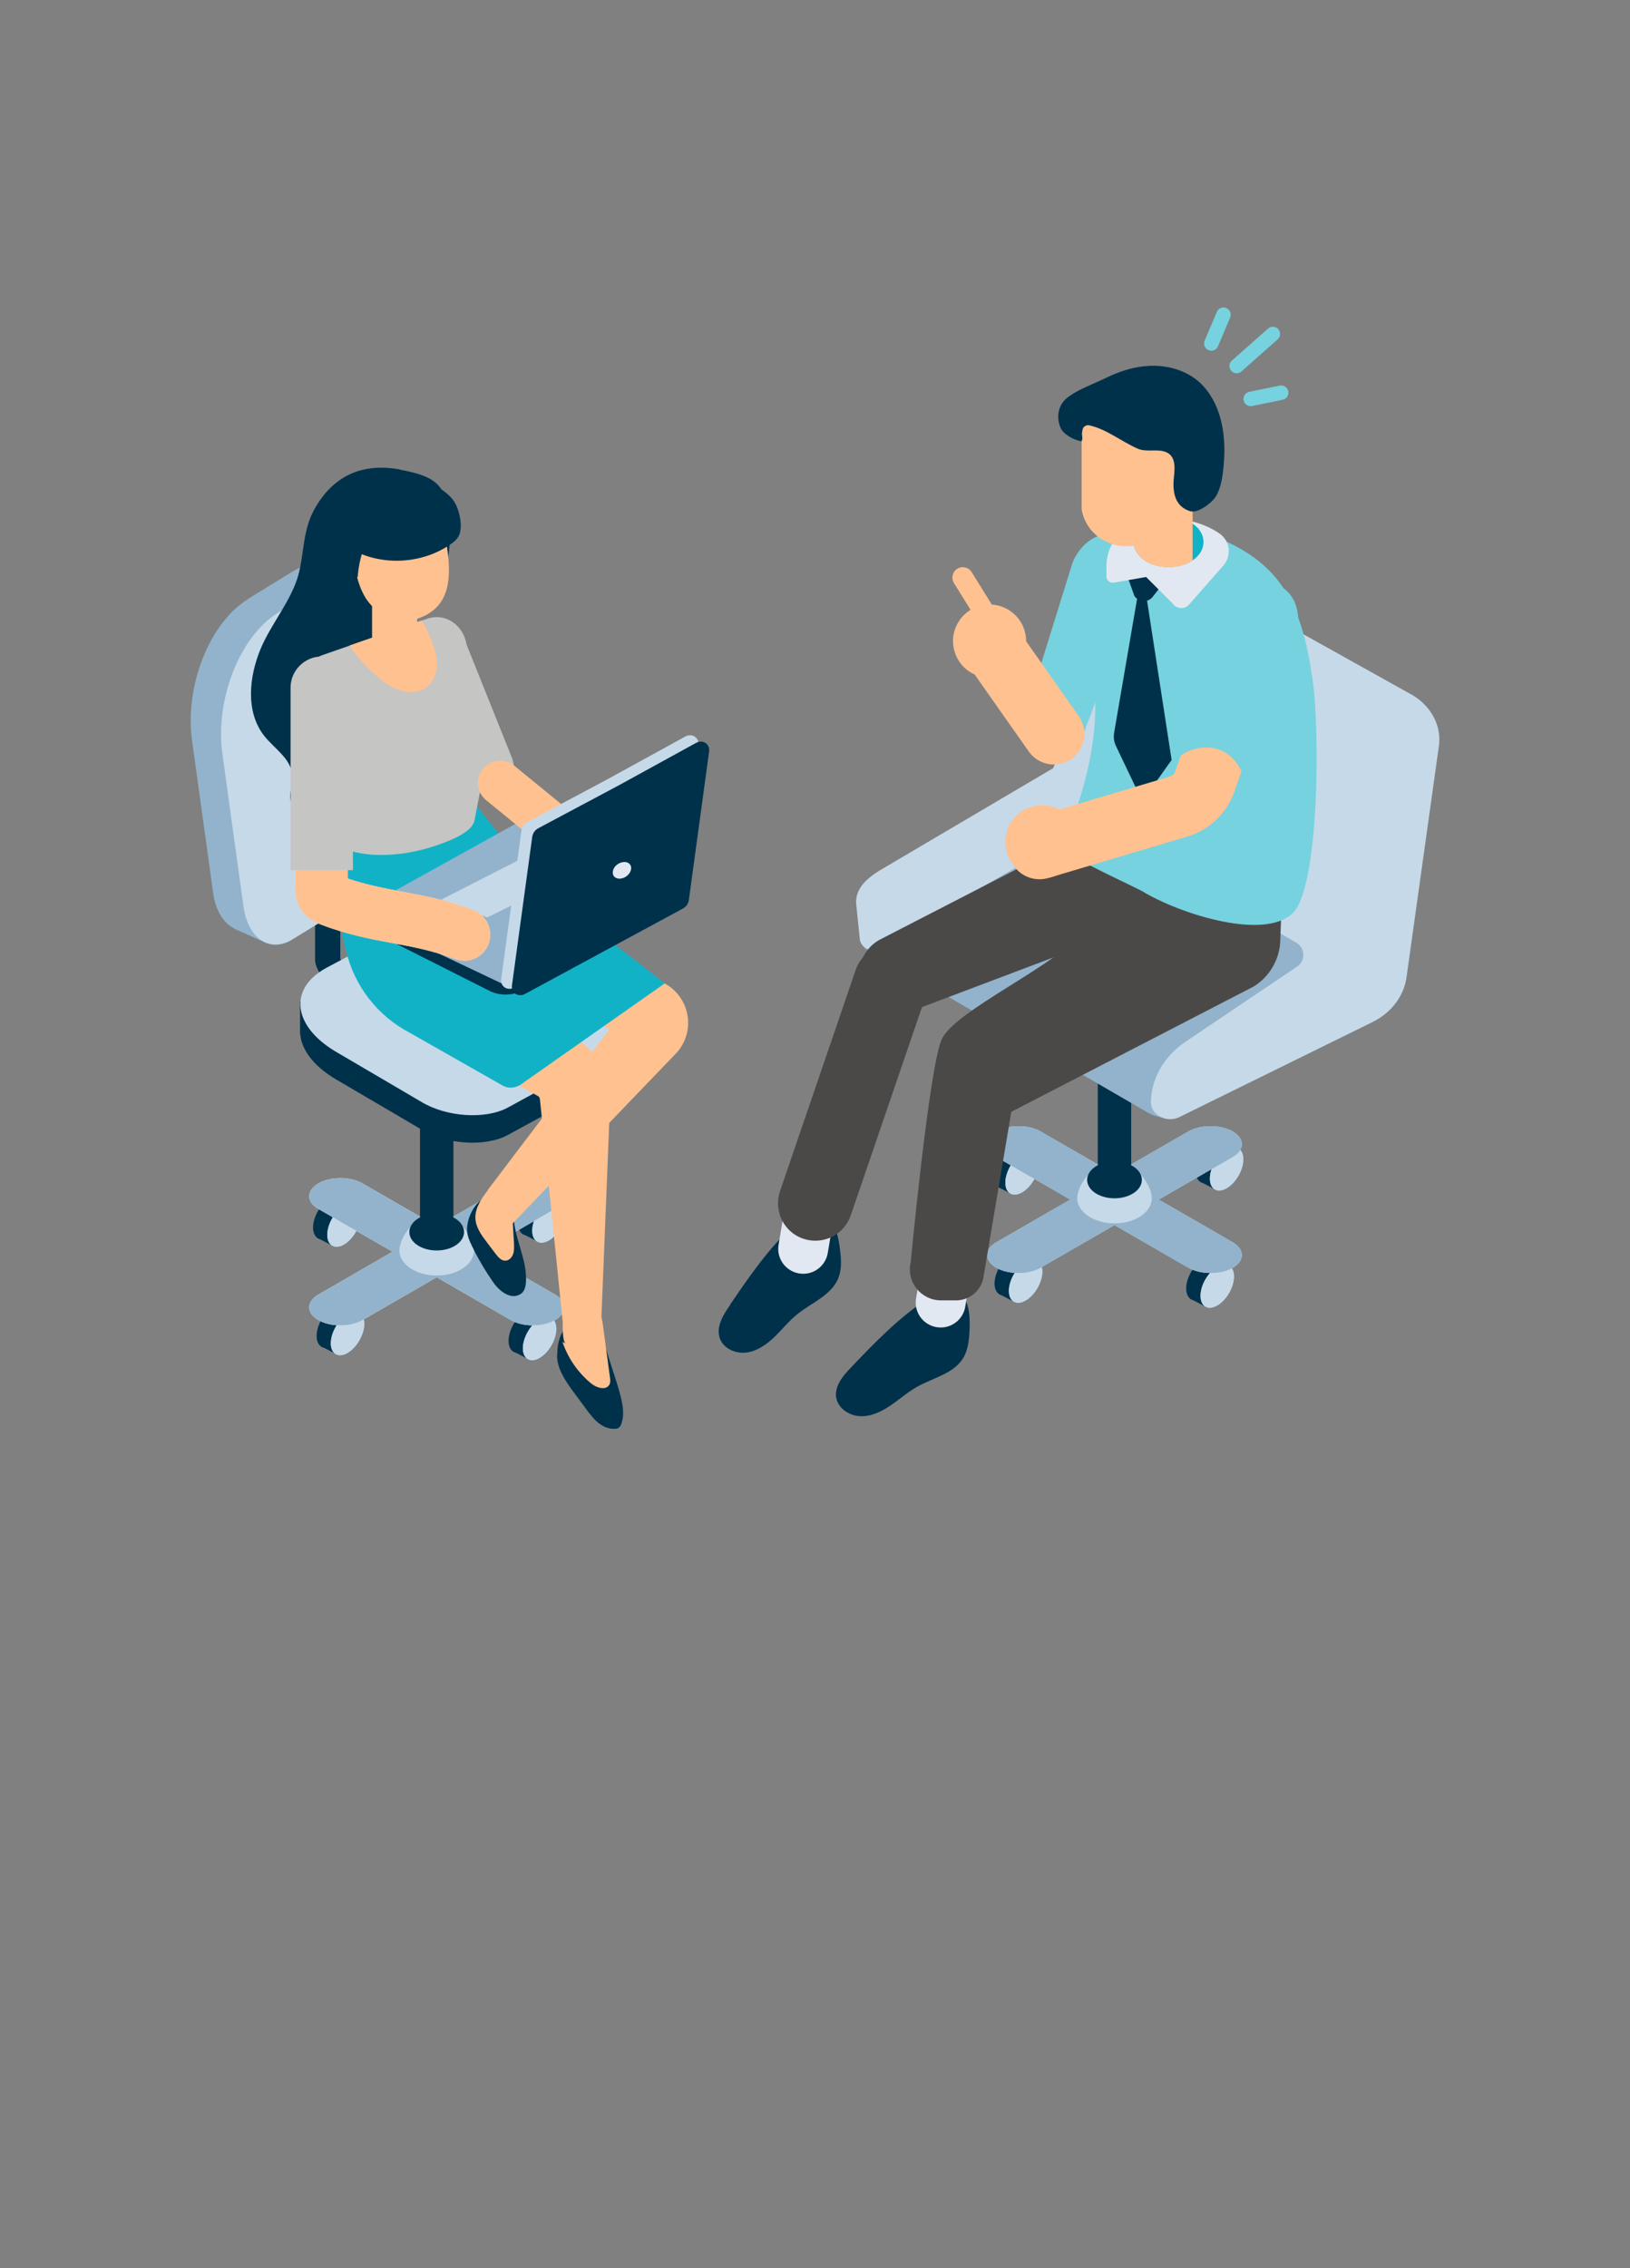 <?xml version="1.0" encoding="UTF-8"?><svg id="_レイヤー_2" xmlns="http://www.w3.org/2000/svg" width="115" height="160" viewBox="0 0 115 160"><rect x="0" y="0" width="115" height="160" fill="#808080" stroke="none"/><defs><style>.cls-1,.cls-2{fill:none;}.cls-1,.cls-3,.cls-4,.cls-5,.cls-6,.cls-7,.cls-8,.cls-9,.cls-10,.cls-11,.cls-12,.cls-13,.cls-14,.cls-15,.cls-16{stroke-width:0px;}.cls-2{stroke:#76d2de;stroke-linecap:round;stroke-linejoin:round;stroke-width:1.02px;}.cls-3{fill:#4b4948;}.cls-4{fill:#76d2de;}.cls-5{fill:#3772ce;}.cls-6{fill:#4263c0;}.cls-7{fill:#12b2c6;}.cls-8{fill:#c6d9e8;}.cls-9{fill:#c5c5c4;}.cls-10{fill:#92b3cb;}.cls-11{fill:#a0d2ff;}.cls-12{fill:#ff8358;}.cls-13{fill:#e2e8f2;}.cls-14{fill:#eff6fc;}.cls-15{fill:#ffc18f;}.cls-16{fill:#00314b;}</style></defs><g id="design"><path class="cls-6" d="m70.17,90.54c0-.75.53-1.67,1.18-2.04.65-.38,1.18-.07,1.18.68,0,.75-.53,1.67-1.18,2.04-.65.38-1.18.07-1.18-.68Z"/><path class="cls-16" d="m70.17,90.54c0-.75.53-1.67,1.18-2.04.65-.38,1.18-.07,1.18.68,0,.75-.53,1.67-1.18,2.04-.65.38-1.18.07-1.18-.68Z"/><polygon class="cls-16" points="72.22 88.44 73.24 88.97 71.64 91.88 70.45 91.26 70.75 89.62 72.22 88.44"/><path class="cls-11" d="m71.18,91.06c0-.75.53-1.67,1.18-2.04.65-.38,1.18-.07,1.18.68,0,.75-.53,1.67-1.18,2.04-.65.38-1.18.07-1.18-.68Z"/><path class="cls-8" d="m71.18,91.06c0-.75.53-1.67,1.18-2.04.65-.38,1.18-.07,1.18.68,0,.75-.53,1.67-1.18,2.04-.65.38-1.18.07-1.18-.68Z"/><path class="cls-6" d="m84.36,82.62c0-.75.53-1.67,1.18-2.04.65-.38,1.18-.07,1.18.68s-.53,1.67-1.18,2.04c-.65.38-1.18.07-1.18-.68Z"/><path class="cls-16" d="m84.36,82.62c0-.75.53-1.67,1.18-2.04.65-.38,1.18-.07,1.18.68s-.53,1.67-1.18,2.04c-.65.38-1.18.07-1.18-.68Z"/><polygon class="cls-16" points="86.4 80.51 87.42 81.04 85.82 83.95 84.63 83.33 84.94 81.69 86.4 80.51"/><path class="cls-11" d="m85.36,83.14c0-.75.53-1.67,1.18-2.04.65-.38,1.18-.07,1.18.68,0,.75-.53,1.67-1.18,2.04-.65.38-1.18.07-1.18-.68Z"/><path class="cls-8" d="m85.36,83.14c0-.75.53-1.67,1.18-2.04.65-.38,1.18-.07,1.18.68,0,.75-.53,1.67-1.18,2.04-.65.38-1.18.07-1.18-.68Z"/><path class="cls-6" d="m83.69,90.89c0-.75.53-1.67,1.18-2.04.65-.38,1.18-.07,1.18.68s-.53,1.67-1.18,2.04c-.65.38-1.18.07-1.18-.68Z"/><path class="cls-16" d="m83.69,90.89c0-.75.53-1.67,1.18-2.04.65-.38,1.18-.07,1.18.68s-.53,1.67-1.18,2.04c-.65.38-1.18.07-1.18-.68Z"/><polygon class="cls-16" points="85.74 88.79 86.75 89.32 85.16 92.23 83.97 91.61 84.27 89.97 85.74 88.79"/><path class="cls-11" d="m84.7,91.41c0-.75.53-1.67,1.18-2.04.65-.38,1.18-.07,1.18.68,0,.75-.53,1.67-1.18,2.04-.65.38-1.18.07-1.18-.68Z"/><path class="cls-8" d="m84.7,91.41c0-.75.53-1.67,1.18-2.04.65-.38,1.18-.07,1.18.68,0,.75-.53,1.67-1.18,2.04-.65.38-1.18.07-1.18-.68Z"/><path class="cls-6" d="m69.92,82.91c0-.75.53-1.67,1.18-2.04.65-.38,1.18-.07,1.18.68s-.53,1.67-1.18,2.04c-.65.38-1.18.07-1.18-.68Z"/><path class="cls-6" d="m69.92,82.91c0-.75.53-1.67,1.18-2.04.65-.38,1.18-.07,1.18.68s-.53,1.67-1.18,2.04c-.65.38-1.18.07-1.18-.68Z"/><polygon class="cls-16" points="71.97 80.81 72.98 81.34 71.39 84.24 70.2 83.63 70.5 81.99 71.97 80.81"/><path class="cls-11" d="m70.93,83.43c0-.75.53-1.67,1.18-2.04.65-.38,1.18-.07,1.18.68s-.53,1.67-1.18,2.04c-.65.38-1.18.07-1.18-.68Z"/><path class="cls-8" d="m70.93,83.43c0-.75.53-1.67,1.18-2.04.65-.38,1.18-.07,1.18.68s-.53,1.67-1.18,2.04c-.65.38-1.18.07-1.18-.68Z"/><path class="cls-14" d="m86.97,87.63l-5.22-3.01,5.22-3.01c.86-.49.86-1.3,0-1.8h0c-.86-.49-2.26-.49-3.12,0l-5.22,3.01-5.22-3.01c-.86-.49-2.26-.49-3.12,0-.86.49-.86,1.3,0,1.8l5.22,3.01-5.22,3.01c-.86.49-.86,1.3,0,1.8h0c.86.49,2.26.49,3.12,0l5.22-3.01,5.22,3.01c.86.49,2.26.49,3.12,0,.86-.49.86-1.3,0-1.8Z"/><path class="cls-10" d="m86.97,87.63l-5.22-3.01,5.22-3.01c.86-.49.86-1.3,0-1.8h0c-.86-.49-2.26-.49-3.12,0l-5.22,3.01-5.22-3.01c-.86-.49-2.26-.49-3.12,0-.86.49-.86,1.3,0,1.8l5.22,3.01-5.22,3.01c-.86.49-.86,1.3,0,1.8h0c.86.49,2.26.49,3.12,0l5.22-3.01,5.22,3.01c.86.49,2.26.49,3.12,0,.86-.49.86-1.3,0-1.8Z"/><path class="cls-10" d="m86.97,87.63l-5.22-3.01,5.22-3.01c.86-.49.86-1.3,0-1.8h0c-.86-.49-2.26-.49-3.12,0l-5.22,3.01-5.22-3.01c-.86-.49-2.26-.49-3.12,0-.86.49-.86,1.3,0,1.8l5.22,3.01-5.22,3.01c-.86.49-.86,1.3,0,1.8h0c.86.49,2.26.49,3.12,0l5.22-3.01,5.22,3.01c.86.49,2.26.49,3.12,0,.86-.49.86-1.3,0-1.8Z"/><path class="cls-8" d="m76,84.53c0,.97,1.18,1.77,2.63,1.77s2.63-.79,2.63-1.77-1.18-2.59-2.63-2.59-2.63,1.62-2.63,2.59Z"/><path class="cls-16" d="m76.7,83.23c0,.72.86,1.3,1.93,1.3s1.93-.58,1.93-1.3-.86-1.3-1.93-1.3-1.93.58-1.93,1.3Z"/><path class="cls-16" d="m78.63,69.33c-.65,0-1.18.54-1.18,1.2v11.51c0,.66.53,1.2,1.18,1.2s1.18-.54,1.18-1.2v-11.51c0-.66-.53-1.2-1.18-1.2Z"/><path class="cls-10" d="m60.96,66.87l20.03,11.62c.82.47,1.82.46,2.63-.04l15.63-9.64-21.03-12.52-17.26,10.57Z"/><path class="cls-8" d="m85.32,41.04l14.11,7.87c1.44.75,2.26,2.16,2.1,3.62l-2.28,16.29c-.15,1.38-1.06,2.62-2.44,3.29l-13.6,6.69c-.92.45-2.05-.16-2.01-1.09v-.08c.07-1.64.97-3.16,2.45-4.15l7.87-5.3c.61-.41.57-1.33-.08-1.69l-14.11-8.17c-.32-.17-1.01.15-1.31.34l-14.08,8.19c-.52.34-1.22,0-1.28-.61l-.25-2.43c-.11-1.09.72-1.83,1.64-2.4l12.25-7.22,4.92-11.42c1.02-2.08,3.88-2.9,6.1-1.75Z"/><path class="cls-4" d="m75.63,39.82l-3.47,11.16c.37.06.21-.28.57-.15,1.25.46,2.17,1.21,2.94,2.2.09.12.28.09.33-.06l4.26-11.47c.58-1.6.02-3.27-1.27-3.73-1.28-.46-2.79.45-3.37,2.05Z"/><path class="cls-3" d="m63.49,71.5c-1.04.04-2.06-.51-2.57-1.5-.7-1.36-.17-3.03,1.2-3.74l13.59-7c1.36-.7,3.03-.17,3.74,1.2.7,1.36,1.36,4.44,0,5.14l-14.79,5.59c-.37.19-.77.29-1.16.31Z"/><path class="cls-16" d="m60.1,96.4c1.33-1.36,8.48-9.29,8.31-2.81-.02.78-.07,1.59-.48,2.25-.69,1.08-2.12,1.36-3.23,1.99-.67.37-1.24.89-1.88,1.32-.63.43-1.36.78-2.13.75-.77-.03-1.55-.54-1.69-1.29-.15-.84.5-1.6,1.1-2.21Z"/><path class="cls-16" d="m51.5,92.05c1.09-1.56,6.82-10.57,7.73-4.15.11.77.2,1.58-.1,2.3-.5,1.18-1.86,1.69-2.86,2.49-.6.48-1.08,1.09-1.63,1.62-.55.53-1.22,1-1.97,1.1-.76.1-1.62-.27-1.88-.99-.29-.81.22-1.66.72-2.36Z"/><path class="cls-13" d="m66.84,88.33c-.21-.14-.43-.29-.65-.41-.09-.05-.22-.1-.3-.12-.02,0-.04-.01-.05-.02-.19.03-.39.05-.57.05-.01.06-.03.11-.04.17l-.6,3.6c-.16.96.49,1.86,1.45,2.02.96.16,1.86-.49,2.02-1.44l.43-2.56c-.55-.44-1.09-.89-1.68-1.28Z"/><path class="cls-13" d="m57.14,84.54c-.21-.14-.43-.29-.65-.41-.09-.05-.22-.1-.3-.12-.02,0-.04-.01-.05-.02-.19.03-.39.05-.57.05-.01.06-.03.11-.04.17l-.6,3.6c-.16.96.49,1.86,1.45,2.02.96.16,1.86-.49,2.02-1.44l.43-2.56c-.55-.44-1.09-.89-1.68-1.28Z"/><path class="cls-3" d="m64.24,89.08c-.29,1.37.75,2.65,2.15,2.65h1.06c.92,0,1.72-.64,1.92-1.54l1.98-11.76,17.1-8.84c1.08-.67,1.78-1.82,1.87-3.09l.19-5.21-10.61-1.53-3.97-1.11-1.04,2.09-1.02.5c.23.74.37,1.48.43,2.22,2.08,1.18,3.49.5,2.36,2.02-1.88,2.55-9.36,5.79-10.24,7.88-.88,2.09-2.17,15.71-2.17,15.71Z"/><path class="cls-4" d="m91.18,64.44c-1.02.94-2.94.96-4.93.56-2.15-.43-4.38-1.35-5.64-2.12h0c-.29-.18-3.67-1.73-5.1-2.59-.39-.23-.54-.72-.36-1.13,1.75-4.17,2.91-9.3,1.49-13.53-.27-.81-.52-1.63-.67-2.42v-.52.46c-.46-2.34-.12-4.51,2.51-6.05.5-.29,1.19-.42,1.96-.42.35,0,.71,0,1.09.07,5.02.92,7.68,2.53,9.2,5.02,1.02,1.66,1.52,3.71,1.88,6.2.53,3.7.45,14.74-1.43,16.48Z"/><path class="cls-3" d="m55.01,85.66c-.16-.51-.16-1.08.02-1.63l5.34-15.61c.47-1.38,1.97-2.11,3.35-1.64,1.38.47,2.11,1.97,1.64,3.35l-5.34,15.61c-.47,1.38-1.97,2.11-3.35,1.64-.83-.28-1.42-.94-1.67-1.72Z"/><path class="cls-16" d="m79.44,40.38l.59,1.65c.3.48.99.5,1.32.04l1.09-1.4-2.99-.28Z"/><path class="cls-13" d="m86.3,39.91c-.82.92-1.7,1.94-2.41,2.74-.31.35-.87.32-1.14-.06l-1.89-1.89-2.27.4c-.28.05-.53-.16-.53-.45v-.7c0-1.56,1.09-2.91,2.61-3.23.5-.11,1.03-.16,1.59-.16,1.5,0,2.85.42,3.81,1.1.73.52.83,1.57.23,2.25Z"/><path class="cls-7" d="m84.91,38.24c0,.43-.21.82-.55,1.12-.07.06-.14.12-.22.17-.44.3-1.03.47-1.69.47-.9,0-1.68-.33-2.11-.84,0,0,0,0,0,0,0,0-.01-.02-.02-.02-.16-.19-.26-.41-.31-.64-.02-.08-.02-.17-.02-.26s0-.17.02-.26c.05-.23.15-.45.31-.64.42-.52,1.21-.87,2.13-.87.66,0,1.25.18,1.69.47.11.08.22.16.31.25.29.29.46.65.46,1.04Z"/><path class="cls-15" d="m84.14,34.52v5.02c-.44.3-1.03.47-1.69.47-.9,0-1.68-.33-2.11-.84,0,0,0,0,0,0,0,0-.01-.02-.02-.02-.16-.19-.26-.41-.31-.64v-3.98c0-.57.23-1.09.6-1.46.31-.31.73-.53,1.19-.59.11,0,.23-.02.34-.02.25,0,.48.06.71.14.28.12.53.29.73.51.35.37.56.87.56,1.42Z"/><path class="cls-16" d="m80.82,41.68l-.45-.29-1.77,10.32c-.05.32,0,.65.14.93l1.58,3.31c.13.26.46.3.63.06l1.71-2.4-1.84-11.94Z"/><path class="cls-5" d="m84.77,34.01s.01,0,.02.01c0-.03,0-.07,0-.1,0,.03,0,.06-.03.08Z"/><path class="cls-15" d="m83.68,37.12c.46-.67.66-1.75.77-2.46.12-.74,1.12-.43,1.12-1.18,0-.54-.5-1.11-.73-1.57-.27-.56-.6-1.01-1.12-1.37-.62-.43-1.35-.68-2.08-.88-.82-.22-1.65-.39-2.49-.49l-.23-.8h-2.61v7.48c0,.07.02.18.05.31.46,1.86,2.5,2.85,4.28,2.15l3.04-1.19Z"/><path class="cls-16" d="m82.82,33.68c.08-.74.15-1.61-.71-1.84-.59-.16-1.27.06-1.84-.19-1.17-.51-2.19-1.38-3.44-1.65-.17-.04-.4.09-.44.26-.14.55.06.5-.08.87-.51-.07-1.26-.47-1.47-.92-.24-.52-.25-1.15.03-1.65.14-.26.34-.45.58-.62.74-.52,1.75-.88,2.57-1.28.95-.46,1.97-.8,3.03-.85,1.41-.08,2.9.38,3.85,1.43,1.36,1.5,1.61,3.67,1.43,5.6-.07.75-.17,1.58-.58,2.23-.22.34-1.22,1.2-1.82.98-.44-.16-1.31-.55-1.11-2.38Z"/><path class="cls-6" d="m22.34,94.24c0-.75.53-1.67,1.18-2.05.65-.38,1.18-.07,1.18.68,0,.75-.53,1.67-1.18,2.05s-1.18.07-1.18-.68Z"/><path class="cls-16" d="m22.34,94.24c0-.75.53-1.67,1.18-2.05.65-.38,1.18-.07,1.18.68,0,.75-.53,1.67-1.18,2.05s-1.18.07-1.18-.68Z"/><polygon class="cls-16" points="24.39 92.13 25.41 92.66 23.81 95.57 22.62 94.95 22.92 93.31 24.39 92.13"/><path class="cls-11" d="m23.34,94.76c0-.75.53-1.67,1.18-2.05.65-.38,1.18-.07,1.18.68,0,.75-.53,1.67-1.18,2.05-.65.38-1.18.07-1.18-.68Z"/><path class="cls-8" d="m23.34,94.76c0-.75.53-1.67,1.18-2.05.65-.38,1.18-.07,1.18.68,0,.75-.53,1.67-1.18,2.05-.65.38-1.18.07-1.18-.68Z"/><path class="cls-6" d="m36.55,86.3c0-.75.53-1.67,1.18-2.05.65-.38,1.18-.07,1.18.68s-.53,1.67-1.18,2.05c-.65.38-1.18.07-1.18-.68Z"/><path class="cls-16" d="m36.55,86.3c0-.75.53-1.67,1.18-2.05.65-.38,1.18-.07,1.18.68s-.53,1.67-1.18,2.05c-.65.38-1.18.07-1.18-.68Z"/><polygon class="cls-16" points="38.6 84.19 39.61 84.72 38.02 87.63 36.82 87.01 37.13 85.37 38.6 84.19"/><path class="cls-11" d="m37.55,86.82c0-.75.53-1.67,1.18-2.05.65-.38,1.18-.07,1.18.68s-.53,1.67-1.18,2.05c-.65.38-1.18.07-1.18-.68Z"/><path class="cls-8" d="m37.55,86.82c0-.75.53-1.67,1.18-2.05.65-.38,1.18-.07,1.18.68s-.53,1.67-1.18,2.05c-.65.38-1.18.07-1.18-.68Z"/><path class="cls-6" d="m35.88,94.59c0-.75.53-1.67,1.18-2.05.65-.38,1.18-.07,1.18.68s-.53,1.67-1.18,2.05c-.65.38-1.18.07-1.18-.68Z"/><path class="cls-16" d="m35.88,94.59c0-.75.53-1.67,1.18-2.05.65-.38,1.18-.07,1.18.68s-.53,1.67-1.18,2.05c-.65.38-1.18.07-1.18-.68Z"/><polygon class="cls-16" points="37.93 92.48 38.95 93.01 37.35 95.92 36.16 95.3 36.46 93.66 37.93 92.48"/><path class="cls-11" d="m36.89,95.11c0-.75.53-1.67,1.18-2.05s1.18-.07,1.18.68-.53,1.67-1.18,2.05c-.65.38-1.18.07-1.18-.68Z"/><path class="cls-8" d="m36.89,95.11c0-.75.53-1.67,1.18-2.05s1.18-.07,1.18.68-.53,1.67-1.18,2.05c-.65.38-1.18.07-1.18-.68Z"/><path class="cls-6" d="m22.09,86.59c0-.75.53-1.67,1.18-2.05.65-.38,1.18-.07,1.18.68,0,.75-.53,1.67-1.18,2.05-.65.38-1.18.07-1.18-.68Z"/><path class="cls-16" d="m22.09,86.59c0-.75.53-1.67,1.18-2.05.65-.38,1.18-.07,1.18.68,0,.75-.53,1.67-1.18,2.05-.65.38-1.18.07-1.18-.68Z"/><polygon class="cls-16" points="24.14 84.48 25.16 85.01 23.56 87.93 22.37 87.31 22.67 85.67 24.14 84.48"/><path class="cls-11" d="m23.09,87.11c0-.75.53-1.67,1.18-2.05.65-.38,1.18-.07,1.18.68,0,.75-.53,1.67-1.18,2.05-.65.38-1.18.07-1.18-.68Z"/><path class="cls-8" d="m23.09,87.11c0-.75.53-1.67,1.18-2.05.65-.38,1.18-.07,1.18.68,0,.75-.53,1.67-1.18,2.05-.65.38-1.18.07-1.18-.68Z"/><path class="cls-14" d="m39.16,91.32l-5.23-3.02,5.23-3.02c.86-.5.86-1.31,0-1.8h0c-.86-.5-2.26-.5-3.12,0l-5.23,3.02-5.23-3.02c-.86-.5-2.26-.5-3.12,0-.86.5-.86,1.31,0,1.8l5.23,3.02-5.23,3.02c-.86.5-.86,1.31,0,1.8h0c.86.5,2.26.5,3.12,0l5.23-3.02,5.23,3.02c.86.5,2.26.5,3.12,0,.86-.5.86-1.31,0-1.8Z"/><path class="cls-10" d="m39.16,91.32l-5.23-3.02,5.23-3.02c.86-.5.86-1.31,0-1.8h0c-.86-.5-2.26-.5-3.12,0l-5.23,3.02-5.23-3.02c-.86-.5-2.26-.5-3.12,0-.86.5-.86,1.31,0,1.8l5.23,3.02-5.23,3.02c-.86.5-.86,1.31,0,1.8h0c.86.5,2.26.5,3.12,0l5.23-3.02,5.23,3.02c.86.5,2.26.5,3.12,0,.86-.5.86-1.31,0-1.8Z"/><path class="cls-8" d="m28.18,88.21c0,.98,1.18,1.77,2.63,1.77s2.63-.79,2.63-1.77-1.18-2.59-2.63-2.59-2.63,1.62-2.63,2.59Z"/><path class="cls-16" d="m28.88,86.91c0,.72.86,1.3,1.93,1.3s1.93-.58,1.93-1.3-.86-1.3-1.93-1.3-1.93.58-1.93,1.3Z"/><path class="cls-16" d="m30.81,72.99c-.65,0-1.18.54-1.18,1.2v11.53c0,.66.53,1.2,1.18,1.2s1.18-.54,1.18-1.2v-11.53c0-.66-.53-1.2-1.18-1.2Z"/><path class="cls-16" d="m25.32,70.16c-.58,0-1.1-.12-1.57-.37-1.15-.6-1.46-1.7-1.49-1.82l-.03-.21v-5.1c0-.48.4-.87.89-.87h0c.49,0,.89.39.89.87v4.96c.06.14.23.46.59.65.3.15.7.19,1.17.11.44-.07.88.14,1.03.55h0c.19.51-.16,1.06-.71,1.15-.27.05-.53.07-.79.07Z"/><path class="cls-10" d="m17.48,42.26l3.12-1.92c1.13-.69,2.23-.79,3.19-.39h0s.09.04.09.04c.03.01.05.02.08.04l2.06.91-.27.96c.34.66.59,1.46.72,2.38l1.49,10.77c.31,2.26-.72,4.89-2.32,5.87l-6.44,3.96-.46,1.62-2.2-.98v-.02c-.75-.36-1.32-1.22-1.5-2.49l-1.49-10.77c-.53-3.84,1.23-8.31,3.94-9.97Z"/><path class="cls-8" d="m20.63,66.27l7.15-4.4c1.59-.98,2.63-3.61,2.32-5.87l-1.49-10.77c-.53-3.84-3.16-5.6-5.86-3.94l-3.12,1.92c-2.71,1.67-4.47,6.13-3.94,9.97l1.49,10.77c.31,2.26,1.86,3.3,3.45,2.32Z"/><path class="cls-16" d="m21.18,70.66l1.3-.09c.17-.12.36-.24.56-.35l3.1-1.65c2.69-1.44,7.32-1.13,10.34.69l4.15,2.51,3.21,1.01v2s-.01,0-.02,0c0,.58-.34,1.12-1.08,1.51l-6.94,3.79c-1.59.84-4.31.66-6.08-.41l-6.1-3.58c-1.54-.93-2.36-2.08-2.44-3.16h-.01v-2.28Z"/><path class="cls-8" d="m35.81,78.14l6.94-3.79c1.59-.84,1.43-2.4-.34-3.47l-5.92-3.58c-3.02-1.82-7.65-2.13-10.34-.69l-3.1,1.65c-2.69,1.44-2.43,4.07.58,5.89l6.1,3.58c1.77,1.07,4.5,1.25,6.08.41Z"/><path class="cls-16" d="m28.23,33.12c-2.62-.48-4.7.39-6.04,2.79-.83,1.49-.72,2.99-1.11,4.54-.48,1.87-1.93,3.51-2.68,5.29-.84,2-1.09,4.49.25,6.18.72.9,1.88,1.6,1.97,2.75.05.59-.21,1.18-.12,1.76.19,1.24,1.98,1.68,3,.95,1.02-.74,1.32-2.14,1.2-3.4-.12-1.25-.57-2.45-.74-3.69-.54-3.99,2.56-4.88,5.11-6.95.67-.55,1.2-1.1,1.59-1.68.98-1.44,1.19-3.03,1.04-5.05-.17-2.45-1.05-3.03-3.49-3.48Z"/><path class="cls-16" d="m39.3,95.56c0,.36.07.72.19,1.01.26.66.69,1.24,1.11,1.81.25.34.5.67.75,1.01.26.35.52.7.85.97.33.27.76.46,1.19.43.12,0,.24-.04.32-.12.04-.05.07-.1.1-.16.3-.74.1-1.57-.11-2.34-.3-1.08-.69-2.1-.98-3.17-.2-.74-.44-1.78-1.35-1.91-1.44-.19-2.08,1.21-2.05,2.47Z"/><path class="cls-15" d="m39.69,94.68c.38,1.12,1.08,2.13,1.99,2.89.39.33,1.09.55,1.32.09.08-.16.06-.35.03-.52-.16-1.22-.33-2.43-.49-3.65-.05-.37-.11-.77-.37-1.04-.48-.5-1.39-.25-1.8.31-.41.56-.45,1.3-.48,2l-.19-.09Z"/><path class="cls-16" d="m36.57,87.57c.09.32.19.64.27.95.09.32.18.65.22.98.06.49.17,1.45-.31,1.77-.73.49-1.57-.26-1.95-.81-.56-.81-1.07-1.67-1.5-2.56-.19-.38-.36-.79-.35-1.21.04-1.3,1.17-2.9,2.6-2.14.52.28.67.72.69,1.26.02.6.16,1.18.33,1.76Z"/><path class="cls-15" d="m36.16,85.95c.03.57.07,1.14.1,1.71.01.26.03.53-.05.78-.08.25-.29.48-.54.49-.29.02-.52-.24-.7-.48-.21-.28-.42-.55-.63-.83-.38-.5-.77-1.04-.8-1.68-.03-.75.45-1.42.9-2.01.22-.29.49-.6.84-.62.23-.01.45.12.61.29.28.29.46.69.47,1.11.02.54-.22,1.07-.2,1.62v-.37Z"/><path class="cls-12" d="m31.46,67.38h0c-.45-.49-.32-1.23.31-1.55.54-.27,1.19-.39,1.81-.31.43.06.87.22,1.1.54.17.23.2.51.22.79.04.56,0,1.14-.22,1.66-.31.71-1.01,1.34-1.97,1.34-.42,0-.83-.15-1.1-.42-.78-.76.42-1.15-.15-2.04Z"/><path class="cls-15" d="m38.09,77.51l1.61,15.74c.01.26-.04,1.22.18,1.51.3.39,1.22.5,2.14.52,0,.01,0,.01.01,0,.18,0,.61-.66.34-.82l.69-17.17c-.08-1.69-1.04-3.24-2.52-4.06l-8.07-4.33c-.8-.45-1.46-1.11-1.89-1.93l-2.39-4.49-4.14,2.2,2.39,4.49c.86,1.61,2.15,2.93,3.74,3.82l7.78,4.33c.07.04.12.11.12.2Z"/><path class="cls-15" d="m36.15,86.32l-1.73-2.39,8.58-11.31-8.96-4.67c-.41-.21-.75-.55-.97-.95l-2.87-5.25,4.11-2.25,2.53,4.63,10.02,5.22s.02.01.03.02c.85.46,1.44,1.28,1.61,2.23.17.95-.1,1.9-.73,2.63l-11.63,12.1Z"/><path class="cls-7" d="m23.31,58.66l.3,4.92.79,3.43c.58,2.53,2.24,4.67,4.54,5.86l6.51,3.7c.4.23.9.2,1.28-.06l10.17-7.14-8.67-6.74-4.85-6.08-10.07,2.12Z"/><rect class="cls-9" x="31.05" y="43.9" width="3.55" height="12.23" rx="1.68" ry="1.68" transform="translate(-16.25 15.8) rotate(-21.84)"/><path class="cls-5" d="m29.46,41.13s-.01,0-.02.01c0-.03,0-.06,0-.08,0,.03,0,.05.02.07Z"/><path class="cls-9" d="m21.63,48.55l.67,2.5,1.01,7.61c.14.52.47.94.92,1.16,1.21.6,4.13.9,7.6-.58.54-.23,1.52-.73,1.64-1.34l1.09-5.64.02-.11c.17-.88.04-1.78-.37-2.56l-1.27-2.44v-1.3c0-1.55-1.37-2.66-2.74-2.22l-.47.16-.76.26-3.34,1.16-.98.34-1.9.66c-.9.31-1.41,1.35-1.14,2.33Z"/><path class="cls-15" d="m24.68,45.55c.47.78,1.12,1.45,1.8,2.05.51.46,1.07.89,1.72,1.1.65.21,1.42.17,1.95-.27.43-.35.64-.91.67-1.47.03-.55-.12-1.1-.31-1.62-.2-.54-.45-1.07-.76-1.57l-.76.26-3.34,1.16-.98.34Z"/><path class="cls-13" d="m35.65,51.33l-.04.08s.02,0,.03,0c0-.03,0-.06,0-.09Z"/><rect class="cls-15" x="26.25" y="41.11" width="3.18" height="4.69"/><path class="cls-5" d="m25.84,39.33s-.01,0-.02.01c0-.02,0-.05,0-.08,0,.02,0,.05.02.07Z"/><path class="cls-16" d="m36.91,69.84l10.59-5.91-8.82-7.1-13.87,8.16,9.71,4.9c.76.38,1.65.36,2.39-.05Z"/><polygon class="cls-10" points="36.82 70.05 48.59 63.48 38.87 56.73 24.98 64.43 36.82 70.05"/><polygon class="cls-8" points="38.9 59.5 31.13 63.46 34.38 64.72 41.52 61.17 38.9 59.5"/><path class="cls-13" d="m32.74,67.77c-.22,0-.44-.04-.66-.12-1.53-.59-2.92-.85-4.38-1.12-1.56-.29-3.18-.59-5.03-1.3-.31-.12-1.02-.39-1.47-1.13-.37-.61-.37-1.22-.37-1.51v-14.13c0-1.02.83-1.85,1.85-1.85h0c1.02,0,1.85.83,1.85,1.85v13.51c1.32.45,2.55.68,3.84.93,1.56.29,3.18.59,5.03,1.3.95.36,1.43,1.43,1.07,2.39-.28.74-.98,1.19-1.73,1.19Z"/><path class="cls-12" d="m26.72,40.87c-.08.05-.17.03-.24,0,0-.03,0-.06,0-.09l.25.1Z"/><path class="cls-15" d="m25.24,40.61c.2-2.25,1.37-4.7,3.71-5.33.21-.06.22-.26.14-.4.03-.11,0-.24-.07-.31.02,0,.04-.01.07-.02.45-.11.94-.17,1.37.03.29.13.53.4.63.72.04.11.05.24.05.35.12.9.24,1.8.37,2.7.05.41.11.82.14,1.24.07,1,0,2-.49,2.79-.54.88-1.53,1.31-2.49,1.43-.53.07-1.12-.26-1.62-.49-.94-.45-1.45-1.27-1.79-2.36-.02-.07-.04-.15-.06-.23.03-.04.05-.08.05-.13Z"/><path class="cls-16" d="m24.91,38.81c2.13,1.13,4.89.96,6.87-.41.22-.15.44-.33.57-.56.37-.67.04-2.11-.47-2.68-1.04-1.16-2.65-1.54-4.19-1.27-1.01.17-1.88.91-2.3,1.84-.42.93-.41,2.03-.05,2.99l-.42.09Z"/><path class="cls-15" d="m32.74,67.77c-.22,0-.44-.04-.66-.12-1.53-.59-2.92-.85-4.38-1.12-1.56-.29-3.18-.59-5.03-1.3-.31-.12-1.02-.39-1.47-1.13-.37-.61-.37-1.22-.37-1.51v-14.13c0-1.02.83-1.85,1.85-1.85h0c1.02,0,1.85.83,1.85,1.85v13.51c1.32.45,2.55.68,3.84.93,1.56.29,3.18.59,5.03,1.3.95.36,1.43,1.43,1.07,2.39-.28.74-.98,1.19-1.73,1.19Z"/><path class="cls-9" d="m22.7,46.31h0c1.21,0,2.2.99,2.2,2.2v12.87h-4.4v-12.87c0-1.21.99-2.2,2.2-2.2Z"/><path class="cls-15" d="m34.07,54.23h0c-.55.67-.45,1.66.22,2.21l6.95,5.68c.67.55,1.66.45,2.21-.22h0c.55-.67.45-1.66-.22-2.21l-6.95-5.68c-.67-.55-1.66-.45-2.21.22Z"/><path class="cls-15" d="m91.06,44.53l-3.98,11.33c-.53,1.5-1.75,2.68-3.27,3.14l-9.83,2.93c-.46.14-.94.12-1.37-.03-.64-.22-1.17-.74-1.38-1.44-.35-1.17.3-2.4,1.47-2.75l9.83-2.93c.18-.06.33-.2.39-.38l3.98-11.33c.4-1.15,1.67-1.75,2.81-1.35,1.15.4,1.76,1.66,1.35,2.81Z"/><path class="cls-4" d="m87.51,54.25c-.97-1.85-2.98-1.84-4.3-.9l3.51-10.01c.56-1.6,2.06-2.54,3.35-2.09,1.29.45,1.87,2.12,1.31,3.72l-3.36,9.58c-.06.17-.3.17-.36,0-.04-.1-.09-.21-.14-.31Z"/><circle class="cls-15" cx="73.5" cy="59.39" r="2.58" transform="translate(-5.1 6.94) rotate(-5.23)"/><circle class="cls-15" cx="69.83" cy="45.23" r="2.58" transform="translate(-3.05 85.38) rotate(-61.79)"/><path class="cls-8" d="m48.34,51.96l-5.39,2.96s-5.74,3.06-5.74,3.06c-.23.12-.38.35-.42.6l-1.43,10.48c-.07.53.44.87.93.6l11.13-6.02c.23-.12.38-.35.42-.6l1.43-10.48c.07-.53-.44-.87-.93-.6Z"/><path class="cls-16" d="m49.1,52.41l-5.39,2.96s-5.74,3.06-5.74,3.06c-.23.12-.38.35-.42.6l-1.43,10.48c-.07.53.44.87.93.6l11.13-6.02c.23-.12.38-.35.42-.6l1.43-10.48c.07-.53-.44-.87-.93-.6Z"/><path class="cls-13" d="m44.53,61.24c0,.31-.29.64-.65.72-.36.09-.65-.09-.65-.41s.29-.64.65-.72c.36-.09.65.09.65.41Z"/><path class="cls-15" d="m70.21,47.47h7.4v4.32h-7.4c-1.19,0-2.16-.97-2.16-2.16h0c0-1.19.97-2.16,2.16-2.16Z" transform="translate(74.13 137.75) rotate(-125.11)"/><path class="cls-15" d="m68.76,39.77h0c.41,0,.74.33.74.74v3.9h-1.47v-3.9c0-.41.33-.74.74-.74Z" transform="translate(-11.86 42.54) rotate(-31.79)"/><line class="cls-2" x1="87.25" y1="25.82" x2="89.8" y2="23.56"/><line class="cls-2" x1="88.24" y1="28.14" x2="90.39" y2="27.7"/><line class="cls-2" x1="85.46" y1="24.23" x2="86.32" y2="22.2"/><rect class="cls-1" width="115" height="160"/></g></svg>
